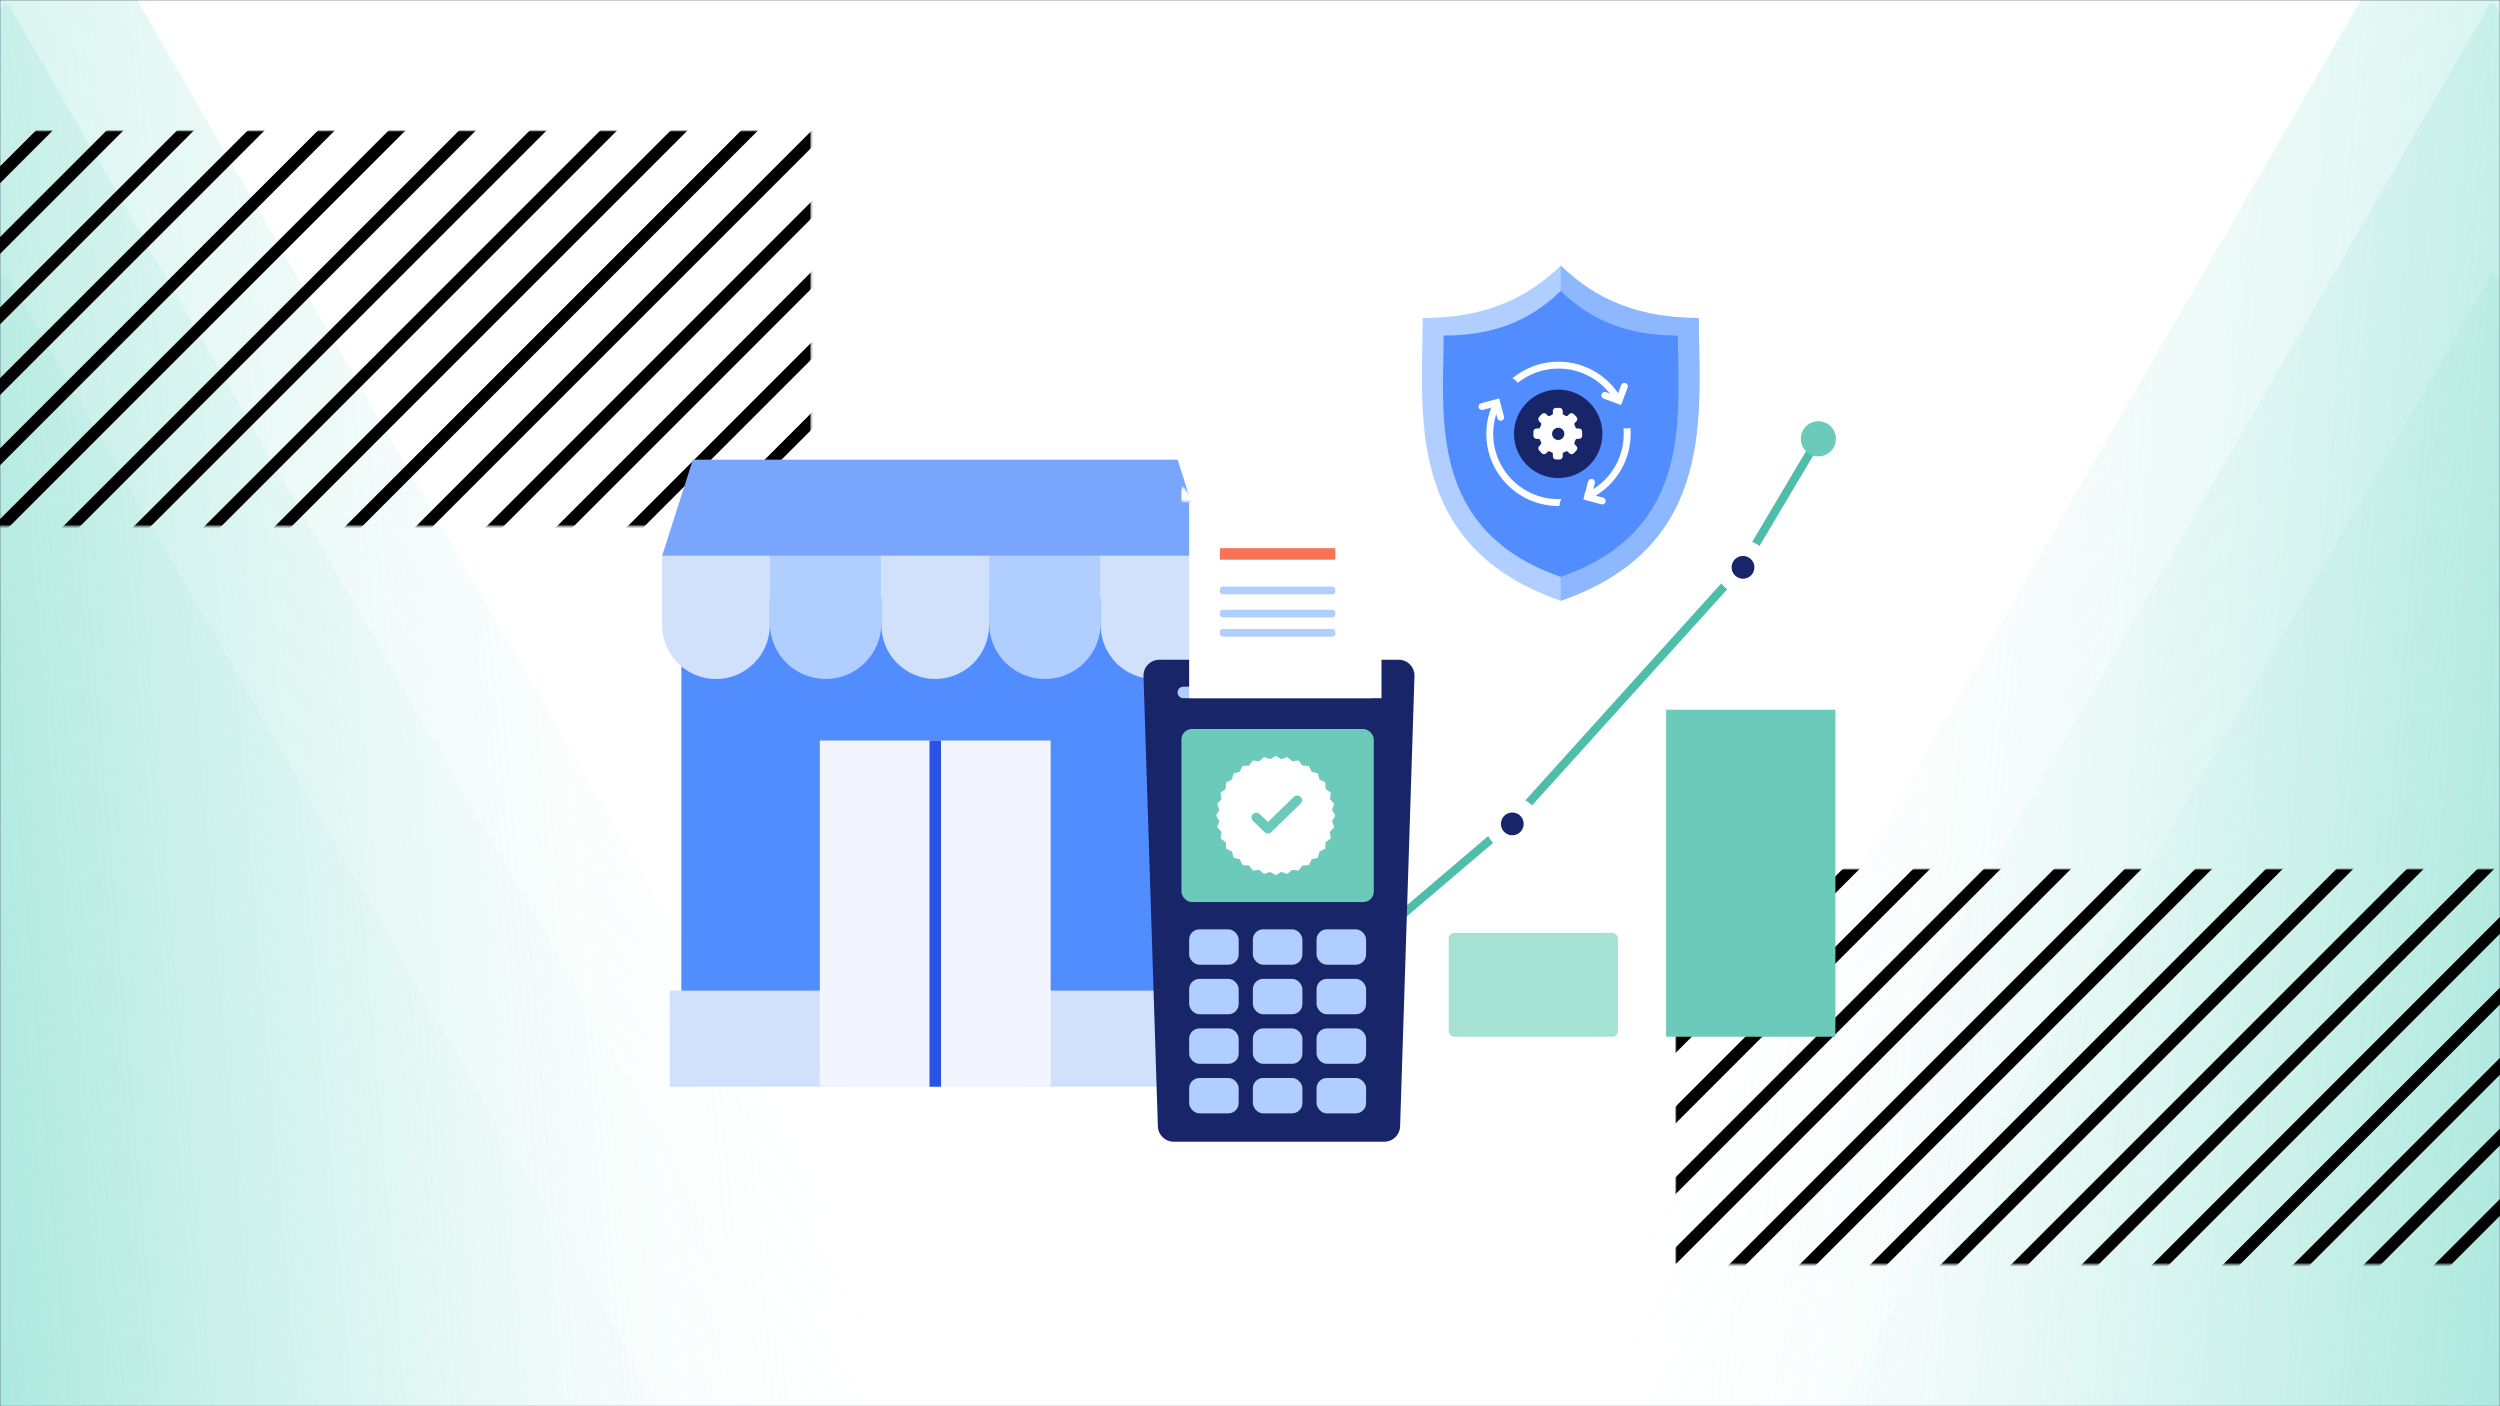 <svg width="1280" height="720" viewBox="0 0 1280 720" fill="none" xmlns="http://www.w3.org/2000/svg">
<g clip-path="url(#clip0_5663_17453)">
<rect width="1280" height="720" fill="#23334C"/>
<mask id="mask0_5663_17453" style="mask-type:alpha" maskUnits="userSpaceOnUse" x="0" y="0" width="1280" height="720">
<rect width="1280" height="720" fill="white"/>
</mask>
<g mask="url(#mask0_5663_17453)">
<rect width="1280" height="720" fill="white"/>
<path d="M1275.18 141.252C1275.8 140.171 1277.37 140.171 1277.99 141.252L1731.74 927.173C1732.37 928.255 1731.59 929.607 1730.34 929.607H822.833C821.584 929.607 820.804 928.255 821.428 927.173L1275.18 141.252Z" fill="url(#paint0_linear_5663_17453)"/>
<path d="M1274.52 2.469C1275.14 1.387 1276.71 1.387 1277.33 2.469L1731.08 788.39C1731.71 789.471 1730.93 790.824 1729.68 790.824H822.173C820.924 790.824 820.143 789.471 820.768 788.39L1274.52 2.469Z" fill="url(#paint1_linear_5663_17453)"/>
<path d="M1274.2 -113.34C1274.83 -114.421 1276.39 -114.421 1277.01 -113.34L1780.08 758.005C1780.71 759.086 1779.93 760.438 1778.68 760.438H772.535C771.286 760.438 770.506 759.086 771.13 758.005L1274.2 -113.34Z" fill="url(#paint2_linear_5663_17453)"/>
<path d="M3.803 141.252C3.178 140.171 1.617 140.171 0.992 141.252L-452.759 927.173C-453.384 928.255 -452.603 929.607 -451.354 929.607H456.149C457.398 929.607 458.179 928.255 457.554 927.173L3.803 141.252Z" fill="url(#paint3_linear_5663_17453)"/>
<path d="M4.463 2.469C3.838 1.387 2.277 1.387 1.652 2.469L-452.099 788.39C-452.724 789.471 -451.943 790.824 -450.694 790.824H456.809C458.058 790.824 458.839 789.471 458.214 788.39L4.463 2.469Z" fill="url(#paint4_linear_5663_17453)"/>
<path d="M4.781 -113.34C4.157 -114.421 2.596 -114.421 1.971 -113.34L-501.1 758.005C-501.724 759.086 -500.943 760.438 -499.694 760.438H506.447C507.696 760.438 508.477 759.086 507.852 758.005L4.781 -113.34Z" fill="url(#paint5_linear_5663_17453)"/>
</g>
<g style="mix-blend-mode:soft-light">
<mask id="mask1_5663_17453" style="mask-type:luminance" maskUnits="userSpaceOnUse" x="858" y="445" width="447" height="203">
<path d="M1304.2 445H858V647.4H1304.2V445Z" fill="white"/>
</mask>
<g mask="url(#mask1_5663_17453)">
<path d="M1105.87 210.36L745.176 571.055L749.489 575.368L1110.18 214.673L1105.87 210.36Z" fill="black"/>
<path d="M1123.83 228.36L763.131 589.055L767.444 593.368L1128.14 232.673L1123.83 228.36Z" fill="black"/>
<path d="M1141.92 246.459L781.229 607.154L785.542 611.468L1146.24 250.773L1141.92 246.459Z" fill="black"/>
<path d="M1159.98 264.459L799.285 625.154L803.599 629.468L1164.29 268.773L1159.98 264.459Z" fill="black"/>
<path d="M1178.08 282.559L817.383 643.254L821.696 647.567L1182.39 286.872L1178.08 282.559Z" fill="black"/>
<path d="M1196.03 300.559L835.338 661.254L839.651 665.567L1200.35 304.872L1196.03 300.559Z" fill="black"/>
<path d="M1214.13 318.66L853.436 679.355L857.749 683.669L1218.44 322.974L1214.13 318.66Z" fill="black"/>
<path d="M1232.26 336.588L871.562 697.283L875.876 701.597L1236.57 340.901L1232.26 336.588Z" fill="black"/>
<path d="M1250.28 354.76L889.588 715.455L893.901 719.768L1254.6 359.073L1250.28 354.76Z" fill="black"/>
<path d="M1268.38 372.76L907.686 733.455L911.999 737.768L1272.69 377.073L1268.38 372.76Z" fill="black"/>
<path d="M1286.34 390.86L925.641 751.555L929.954 755.868L1290.65 395.173L1286.34 390.86Z" fill="black"/>
<path d="M1304.43 408.86L943.738 769.555L948.052 773.868L1308.75 413.173L1304.43 408.86Z" fill="black"/>
<path d="M1322.49 426.959L961.795 787.654L966.108 791.968L1326.8 431.273L1322.49 426.959Z" fill="black"/>
<path d="M1340.59 445.059L979.893 805.754L984.206 810.067L1344.9 449.372L1340.59 445.059Z" fill="black"/>
<path d="M1358.54 463.059L997.848 823.754L1002.16 828.067L1362.86 467.372L1358.54 463.059Z" fill="black"/>
<path d="M1376.64 481.16L1015.95 841.855L1020.26 846.169L1380.95 485.474L1376.64 481.16Z" fill="black"/>
<path d="M1394.7 499.16L1034 859.855L1038.31 864.169L1399.01 503.474L1394.7 499.16Z" fill="black"/>
<path d="M1412.79 517.26L1052.1 877.955L1056.41 882.268L1417.11 521.573L1412.79 517.26Z" fill="black"/>
</g>
</g>
<g style="mix-blend-mode:soft-light">
<mask id="mask2_5663_17453" style="mask-type:luminance" maskUnits="userSpaceOnUse" x="-31" y="67" width="447" height="203">
<path d="M415.2 67H-31V269.4H415.2V67Z" fill="white"/>
</mask>
<g mask="url(#mask2_5663_17453)">
<path d="M216.871 -167.64L-143.824 193.055L-139.511 197.368L221.184 -163.327L216.871 -167.64Z" fill="black"/>
<path d="M234.826 -149.64L-125.869 211.055L-121.556 215.368L239.139 -145.327L234.826 -149.64Z" fill="black"/>
<path d="M252.924 -131.541L-107.771 229.154L-103.458 233.468L257.237 -127.227L252.924 -131.541Z" fill="black"/>
<path d="M270.98 -113.541L-89.715 247.154L-85.401 251.468L275.294 -109.227L270.98 -113.541Z" fill="black"/>
<path d="M289.078 -95.441L-71.617 265.254L-67.304 269.567L293.391 -91.128L289.078 -95.441Z" fill="black"/>
<path d="M307.033 -77.441L-53.662 283.254L-49.349 287.567L311.346 -73.128L307.033 -77.441Z" fill="black"/>
<path d="M325.131 -59.34L-35.565 301.355L-31.251 305.669L329.444 -55.026L325.131 -59.34Z" fill="black"/>
<path d="M343.258 -41.412L-17.438 319.283L-13.124 323.597L347.571 -37.099L343.258 -41.412Z" fill="black"/>
<path d="M361.283 -23.24L0.588 337.455L4.901 341.768L365.596 -18.927L361.283 -23.24Z" fill="black"/>
<path d="M379.381 -5.24L18.686 355.455L22.999 359.768L383.694 -0.927L379.381 -5.24Z" fill="black"/>
<path d="M397.336 12.86L36.641 373.555L40.954 377.868L401.649 17.173L397.336 12.86Z" fill="black"/>
<path d="M415.433 30.86L54.738 391.555L59.052 395.868L419.747 35.173L415.433 30.86Z" fill="black"/>
<path d="M433.49 48.959L72.795 409.654L77.108 413.968L437.803 53.273L433.49 48.959Z" fill="black"/>
<path d="M451.588 67.059L90.893 427.754L95.206 432.067L455.901 71.372L451.588 67.059Z" fill="black"/>
<path d="M469.543 85.059L108.848 445.754L113.161 450.067L473.856 89.372L469.543 85.059Z" fill="black"/>
<path d="M487.64 103.16L126.945 463.855L131.259 468.169L491.954 107.474L487.64 103.16Z" fill="black"/>
<path d="M505.695 121.16L145 481.855L149.313 486.169L510.009 125.474L505.695 121.16Z" fill="black"/>
<path d="M523.793 139.26L163.098 499.955L167.411 504.268L528.106 143.573L523.793 139.26Z" fill="black"/>
</g>
</g>
<rect x="741.732" y="477.629" width="86.665" height="53.181" rx="2.869" fill="#A6E2D4"/>
<g filter="url(#filter0_b_5663_17453)">
<rect x="853.062" y="363.387" width="86.665" height="167.421" fill="#6BCABA"/>
</g>
<path d="M679.73 500.891L774.212 420.441L891.686 290.378C892.197 289.812 892.65 289.197 893.039 288.541L926.923 231.422" stroke="#4EBEAB" stroke-width="4.304"/>
<circle cx="931.01" cy="224.655" r="8.99" transform="rotate(180 931.01 224.655)" fill="#6BCABA"/>
<path d="M902.241 290.479C902.241 295.901 897.846 300.296 892.424 300.296C887.003 300.296 882.607 295.901 882.607 290.479C882.607 285.057 887.003 280.662 892.424 280.662C897.846 280.662 902.241 285.057 902.241 290.479Z" fill="#182569" stroke="white" stroke-width="7.99"/>
<path d="M784.118 421.84C784.118 427.262 779.723 431.657 774.301 431.657C768.88 431.657 764.484 427.262 764.484 421.84C764.484 416.419 768.88 412.023 774.301 412.023C779.723 412.023 784.118 416.419 784.118 421.84Z" fill="#182569" stroke="white" stroke-width="7.99"/>
<path d="M348.85 306.268C450.384 306.268 507.311 306.268 608.845 306.268V552.476H348.85V306.268Z" fill="#528DFF"/>
<path d="M342.939 507.174C378.323 507.174 398.161 507.174 433.544 507.174V556.415H342.939V507.174Z" fill="#D2E1FB"/>
<path d="M524.148 507.174C559.532 507.174 579.37 507.174 614.753 507.174V556.415H524.148V507.174Z" fill="#D2E1FB"/>
<path d="M354.757 235.359C463.984 235.359 493.708 235.359 602.935 235.359L618.692 284.601H339L354.757 235.359Z" fill="#79A5FD"/>
<path d="M339 284.602H394.151V320.056C394.151 335.285 381.805 347.631 366.575 347.631C351.346 347.631 339 335.285 339 320.056V284.602Z" fill="#D2E1FB"/>
<path d="M394.15 284.602H451.271V319.071C451.271 334.844 438.484 347.631 422.711 347.631C406.937 347.631 394.15 334.844 394.15 319.071V284.602Z" fill="#B0CEFF"/>
<path d="M451.271 284.602H506.422V320.056C506.422 335.285 494.076 347.631 478.847 347.631C463.617 347.631 451.271 335.285 451.271 320.056V284.602Z" fill="#D2E1FB"/>
<path d="M506.422 284.602H563.542V319.071C563.542 334.844 550.755 347.631 534.982 347.631C519.209 347.631 506.422 334.844 506.422 319.071V284.602Z" fill="#B0CEFF"/>
<path d="M563.541 284.602H618.692V320.056C618.692 335.285 606.346 347.631 591.116 347.631C575.887 347.631 563.541 335.285 563.541 320.056V284.602Z" fill="#D2E1FB"/>
<rect x="419.758" y="379.145" width="118.18" height="177.27" fill="#F2F4FE"/>
<path d="M478.846 382.1L478.846 553.46" stroke="#2A53E5" stroke-width="5.909" stroke-linecap="square" stroke-linejoin="round"/>
<path d="M585.472 346.149C585.326 341.573 588.996 337.783 593.575 337.783H716.112C720.691 337.783 724.361 341.573 724.215 346.149L716.854 576.714C716.714 581.089 713.128 584.563 708.751 584.563H600.936C596.559 584.563 592.973 581.089 592.833 576.714L585.472 346.149Z" fill="#182569"/>
<rect x="604.902" y="373.238" width="98.483" height="88.635" rx="5.405" fill="#6BCABA"/>
<path d="M653.159 387.025L656.002 388.692L659.115 387.612L661.578 389.801L664.842 389.349L666.831 391.977L670.12 392.171L671.558 395.135L674.747 395.967L675.579 399.156L678.543 400.594L678.737 403.883L681.365 405.872L680.913 409.136L683.102 411.599L682.022 414.712L683.688 417.555L682.022 420.398L683.102 423.511L680.913 425.974L681.365 429.238L678.737 431.227L678.543 434.517L675.579 435.955L674.747 439.143L671.558 439.975L670.12 442.94L666.831 443.134L664.842 445.761L661.578 445.31L659.115 447.498L656.002 446.419L653.159 448.085L650.316 446.419L647.203 447.498L644.739 445.31L641.475 445.761L639.487 443.134L636.197 442.94L634.759 439.975L631.571 439.143L630.739 435.955L627.774 434.517L627.58 431.227L624.953 429.238L625.404 425.974L623.216 423.511L624.295 420.398L622.629 417.555L624.295 414.712L623.216 411.599L625.404 409.136L624.953 405.872L627.58 403.883L627.774 400.594L630.739 399.156L631.571 395.967L634.759 395.135L636.197 392.171L639.487 391.977L641.475 389.349L644.739 389.801L647.203 387.612L650.316 388.692L653.159 387.025Z" fill="white"/>
<path d="M644.973 416.797L649.172 420.873L662.423 408.009C663.393 407.067 664.936 407.067 665.907 408.009C666.895 408.969 666.895 410.521 665.907 411.48L650.913 426.021C649.943 426.963 648.386 426.963 647.416 426.021L641.489 420.268C640.501 419.308 640.501 417.756 641.489 416.797C642.46 415.855 644.002 415.855 644.973 416.797Z" fill="#6BCABA"/>
<path d="M602.932 354.525C602.932 352.893 604.254 351.57 605.886 351.57H702.4C704.031 351.57 705.354 352.893 705.354 354.525C705.354 356.157 704.031 357.479 702.4 357.479H605.886C604.254 357.479 602.932 356.157 602.932 354.525Z" fill="#B0CEFF"/>
<rect x="608.842" y="551.928" width="25.369" height="18.121" rx="5.276" fill="#B0CEFF"/>
<rect x="641.461" y="551.928" width="25.369" height="18.121" rx="5.276" fill="#B0CEFF"/>
<rect x="674.074" y="551.928" width="25.369" height="18.121" rx="5.276" fill="#B0CEFF"/>
<rect x="608.842" y="526.555" width="25.369" height="18.121" rx="5.276" fill="#B0CEFF"/>
<rect x="641.461" y="526.555" width="25.369" height="18.121" rx="5.276" fill="#B0CEFF"/>
<rect x="674.074" y="526.555" width="25.369" height="18.121" rx="5.276" fill="#B0CEFF"/>
<rect x="608.842" y="501.188" width="25.369" height="18.121" rx="5.276" fill="#B0CEFF"/>
<rect x="641.461" y="501.188" width="25.369" height="18.121" rx="5.276" fill="#B0CEFF"/>
<rect x="674.074" y="501.188" width="25.369" height="18.121" rx="5.276" fill="#B0CEFF"/>
<rect x="608.842" y="475.816" width="25.369" height="18.121" rx="5.276" fill="#B0CEFF"/>
<rect x="641.461" y="475.816" width="25.369" height="18.121" rx="5.276" fill="#B0CEFF"/>
<rect x="674.074" y="475.816" width="25.369" height="18.121" rx="5.276" fill="#B0CEFF"/>
<g filter="url(#filter1_d_5663_17453)">
<rect x="604.904" y="253.086" width="98.483" height="100.453" fill="white"/>
</g>
<rect x="624.602" y="280.66" width="59.09" height="5.909" fill="#F57458"/>
<rect x="624.602" y="300.357" width="59.09" height="3.939" rx="1.373" fill="#B0CEFF"/>
<rect x="624.602" y="312.176" width="59.09" height="3.939" rx="1.373" fill="#B0CEFF"/>
<rect x="624.602" y="322.025" width="59.09" height="3.939" rx="1.373" fill="#B0CEFF"/>
<mask id="mask3_5663_17453" style="mask-type:alpha" maskUnits="userSpaceOnUse" x="599" y="249" width="110" height="8">
<path d="M605.65 249.148L611.415 256.535H599.886L605.65 249.148Z" fill="white"/>
<path d="M611.355 249.148L617.12 256.535H605.591L611.355 249.148Z" fill="white"/>
<path d="M617.06 249.148L622.825 256.535H611.296L617.06 249.148Z" fill="white"/>
<path d="M622.765 249.148L628.53 256.535H617.001L622.765 249.148Z" fill="white"/>
<path d="M628.471 249.148L634.235 256.535H622.706L628.471 249.148Z" fill="white"/>
<path d="M634.176 249.148L639.94 256.535H628.411L634.176 249.148Z" fill="white"/>
<path d="M639.881 249.148L645.645 256.535H634.116L639.881 249.148Z" fill="white"/>
<path d="M645.586 249.148L651.35 256.535H639.821L645.586 249.148Z" fill="white"/>
<path d="M651.291 249.148L657.055 256.535H645.527L651.291 249.148Z" fill="white"/>
<path d="M656.996 249.148L662.76 256.535H651.232L656.996 249.148Z" fill="white"/>
<path d="M662.701 249.148L668.465 256.535H656.937L662.701 249.148Z" fill="white"/>
<path d="M668.406 249.148L674.17 256.535H662.642L668.406 249.148Z" fill="white"/>
<path d="M674.111 249.148L679.876 256.535H668.347L674.111 249.148Z" fill="white"/>
<path d="M679.816 249.148L685.581 256.535H674.052L679.816 249.148Z" fill="white"/>
<path d="M685.521 249.148L691.286 256.535H679.757L685.521 249.148Z" fill="white"/>
<path d="M691.23 249.148L696.995 256.535H685.466L691.23 249.148Z" fill="white"/>
<path d="M696.935 249.148L702.7 256.535H691.171L696.935 249.148Z" fill="white"/>
<path d="M702.64 249.148L708.405 256.535H696.876L702.64 249.148Z" fill="white"/>
</mask>
<g mask="url(#mask3_5663_17453)">
<rect x="604.902" y="241.27" width="98.483" height="108.332" fill="white"/>
</g>
<path d="M869.773 162.811C840.493 162.811 818.062 154.445 799.094 136C780.128 154.445 757.698 162.811 728.42 162.811C728.42 210.842 718.481 279.651 799.094 307.592C879.712 279.65 869.773 210.842 869.773 162.811Z" fill="#B0CEFF"/>
<path d="M799.098 136C818.066 154.445 840.497 162.811 869.777 162.811C869.777 210.842 879.716 279.65 799.098 307.592V136Z" fill="#8DB8FF"/>
<path d="M859.068 171.803C834.224 171.803 815.191 164.663 799.097 148.922C783.004 164.663 763.972 171.803 739.131 171.803C739.131 212.793 730.698 271.515 799.097 295.361C867.5 271.515 859.068 212.793 859.068 171.803Z" fill="#528DFF"/>
<path fill-rule="evenodd" clip-rule="evenodd" d="M813.202 255.789C825.994 249.982 834.891 237.095 834.891 222.131C834.891 221.108 834.849 220.094 834.767 219.091C834.105 219.276 833.407 219.375 832.685 219.375C832.194 219.375 831.714 219.329 831.248 219.241C831.33 220.194 831.371 221.158 831.371 222.131C831.371 235.994 822.932 247.886 810.911 252.949C811.884 253.696 812.673 254.669 813.202 255.789ZM799.358 255.528C798.889 255.547 798.419 255.557 797.946 255.557C779.485 255.557 764.52 240.592 764.52 222.131C764.52 216.956 765.696 212.056 767.796 207.683C766.681 207.188 765.706 206.437 764.944 205.505C762.422 210.502 761.001 216.151 761.001 222.131C761.001 242.535 777.541 259.076 797.946 259.076C798.129 259.076 798.312 259.075 798.495 259.072C798.496 257.794 798.807 256.589 799.358 255.528ZM797.946 185.186C811.886 185.186 824.023 192.907 830.314 204.306C829.168 204.676 828.14 205.306 827.298 206.126C821.626 195.746 810.608 188.706 797.946 188.706C790.064 188.706 782.82 191.433 777.105 195.996C776.382 195.032 775.438 194.242 774.349 193.702C780.749 188.384 788.974 185.186 797.946 185.186Z" fill="white"/>
<path d="M821.651 202.421L828.965 205.131L831.674 197.816" stroke="white" stroke-width="3.519" stroke-linecap="round"/>
<path d="M814.852 246.946L812.832 254.48L820.366 256.499" stroke="white" stroke-width="3.519" stroke-linecap="round"/>
<path d="M768.339 213.667L766.322 206.133L758.788 208.152" stroke="white" stroke-width="3.519" stroke-linecap="round"/>
<circle cx="797.802" cy="222.13" r="22.638" transform="rotate(-90 797.802 222.13)" fill="#182569"/>
<path fill-rule="evenodd" clip-rule="evenodd" d="M794.634 231.199C795.14 231.384 795.511 231.845 795.511 232.385L795.511 233.657C795.511 234.305 796.036 234.83 796.684 234.83L798.497 234.83C799.145 234.83 799.67 234.305 799.67 233.657L799.67 232.385C799.67 231.845 800.041 231.384 800.547 231.199C800.886 231.076 801.217 230.931 801.54 230.765C802.047 230.505 802.677 230.571 803.068 230.986L803.776 231.738C804.239 232.231 805.021 232.23 805.484 231.738L806.815 230.325C807.24 229.873 807.24 229.169 806.815 228.717L805.934 227.781C805.577 227.402 805.519 226.837 805.741 226.366C805.925 225.976 806.084 225.574 806.216 225.162C806.384 224.638 806.853 224.252 807.404 224.252L808.453 224.252C809.101 224.252 809.626 223.727 809.626 223.079L809.626 221.006C809.626 220.358 809.101 219.832 808.453 219.832L807.405 219.832C806.854 219.832 806.384 219.447 806.216 218.922C806.084 218.51 805.926 218.108 805.742 217.718C805.52 217.247 805.577 216.682 805.934 216.303L806.815 215.367C807.24 214.915 807.24 214.211 806.815 213.759L805.484 212.346C805.021 211.853 804.239 211.853 803.776 212.346L803.068 213.098C802.677 213.513 802.047 213.579 801.539 213.318C801.216 213.153 800.885 213.008 800.547 212.885C800.041 212.701 799.67 212.239 799.67 211.7L799.67 210.427C799.67 209.779 799.145 209.254 798.497 209.254L796.684 209.254C796.036 209.254 795.511 209.779 795.511 210.427L795.511 211.699C795.511 212.238 795.14 212.7 794.634 212.884C794.296 213.008 793.965 213.152 793.643 213.317C793.135 213.578 792.505 213.512 792.114 213.096L791.406 212.344C790.943 211.852 790.161 211.852 789.697 212.345L788.367 213.758C787.942 214.21 787.942 214.914 788.367 215.366L789.248 216.302C789.605 216.681 789.662 217.246 789.44 217.717C789.256 218.107 789.098 218.509 788.966 218.921C788.797 219.446 788.328 219.832 787.777 219.832L786.728 219.832C786.08 219.832 785.555 220.357 785.555 221.005L785.555 223.078C785.555 223.726 786.08 224.251 786.728 224.251L787.777 224.251C788.328 224.251 788.798 224.637 788.966 225.162C789.098 225.574 789.256 225.976 789.44 226.366C789.662 226.837 789.605 227.402 789.248 227.781L788.367 228.717C787.942 229.169 787.942 229.873 788.367 230.325L789.697 231.738C790.161 232.23 790.943 232.231 791.406 231.738L792.113 230.987C792.505 230.571 793.135 230.505 793.643 230.766C793.965 230.931 794.296 231.076 794.634 231.199Z" fill="white" stroke="white" stroke-width="0.88"/>
<path d="M800.951 222.127C800.951 223.863 799.543 225.271 797.806 225.271C796.07 225.271 794.662 223.863 794.662 222.127C794.662 220.39 796.07 218.982 797.806 218.982C799.543 218.982 800.951 220.39 800.951 222.127Z" fill="#182569"/>
</g>
<defs>
<filter id="filter0_b_5663_17453" x="846.539" y="356.863" width="99.713" height="180.468" filterUnits="userSpaceOnUse" color-interpolation-filters="sRGB">
<feFlood flood-opacity="0" result="BackgroundImageFix"/>
<feGaussianBlur in="BackgroundImageFix" stdDeviation="3.262"/>
<feComposite in2="SourceAlpha" operator="in" result="effect1_backgroundBlur_5663_17453"/>
<feBlend mode="normal" in="SourceGraphic" in2="effect1_backgroundBlur_5663_17453" result="shape"/>
</filter>
<filter id="filter1_d_5663_17453" x="577.329" y="225.511" width="161.512" height="163.482" filterUnits="userSpaceOnUse" color-interpolation-filters="sRGB">
<feFlood flood-opacity="0" result="BackgroundImageFix"/>
<feColorMatrix in="SourceAlpha" type="matrix" values="0 0 0 0 0 0 0 0 0 0 0 0 0 0 0 0 0 0 127 0" result="hardAlpha"/>
<feOffset dx="3.939" dy="3.939"/>
<feGaussianBlur stdDeviation="15.757"/>
<feColorMatrix type="matrix" values="0 0 0 0 0.094 0 0 0 0 0.145 0 0 0 0 0.412 0 0 0 0.24 0"/>
<feBlend mode="normal" in2="BackgroundImageFix" result="effect1_dropShadow_5663_17453"/>
<feBlend mode="normal" in="SourceGraphic" in2="effect1_dropShadow_5663_17453" result="shape"/>
</filter>
<linearGradient id="paint0_linear_5663_17453" x1="1654.2" y1="795.324" x2="855.069" y2="726.19" gradientUnits="userSpaceOnUse">
<stop stop-color="#58D1BD"/>
<stop offset="1" stop-color="white" stop-opacity="0"/>
</linearGradient>
<linearGradient id="paint1_linear_5663_17453" x1="1653.54" y1="656.54" x2="854.409" y2="587.407" gradientUnits="userSpaceOnUse">
<stop stop-color="#58D1BD"/>
<stop offset="1" stop-color="white" stop-opacity="0"/>
</linearGradient>
<linearGradient id="paint2_linear_5663_17453" x1="1694.02" y1="611.65" x2="808.557" y2="535.048" gradientUnits="userSpaceOnUse">
<stop stop-color="#58D1BD"/>
<stop offset="1" stop-color="white" stop-opacity="0"/>
</linearGradient>
<linearGradient id="paint3_linear_5663_17453" x1="-375.222" y1="795.324" x2="423.913" y2="726.19" gradientUnits="userSpaceOnUse">
<stop stop-color="#58D1BD"/>
<stop offset="1" stop-color="white" stop-opacity="0"/>
</linearGradient>
<linearGradient id="paint4_linear_5663_17453" x1="-374.562" y1="656.54" x2="424.573" y2="587.407" gradientUnits="userSpaceOnUse">
<stop stop-color="#58D1BD"/>
<stop offset="1" stop-color="white" stop-opacity="0"/>
</linearGradient>
<linearGradient id="paint5_linear_5663_17453" x1="-415.035" y1="611.65" x2="470.425" y2="535.048" gradientUnits="userSpaceOnUse">
<stop stop-color="#58D1BD"/>
<stop offset="1" stop-color="white" stop-opacity="0"/>
</linearGradient>
<clipPath id="clip0_5663_17453">
<rect width="1280" height="720" fill="white"/>
</clipPath>
</defs>
</svg>
